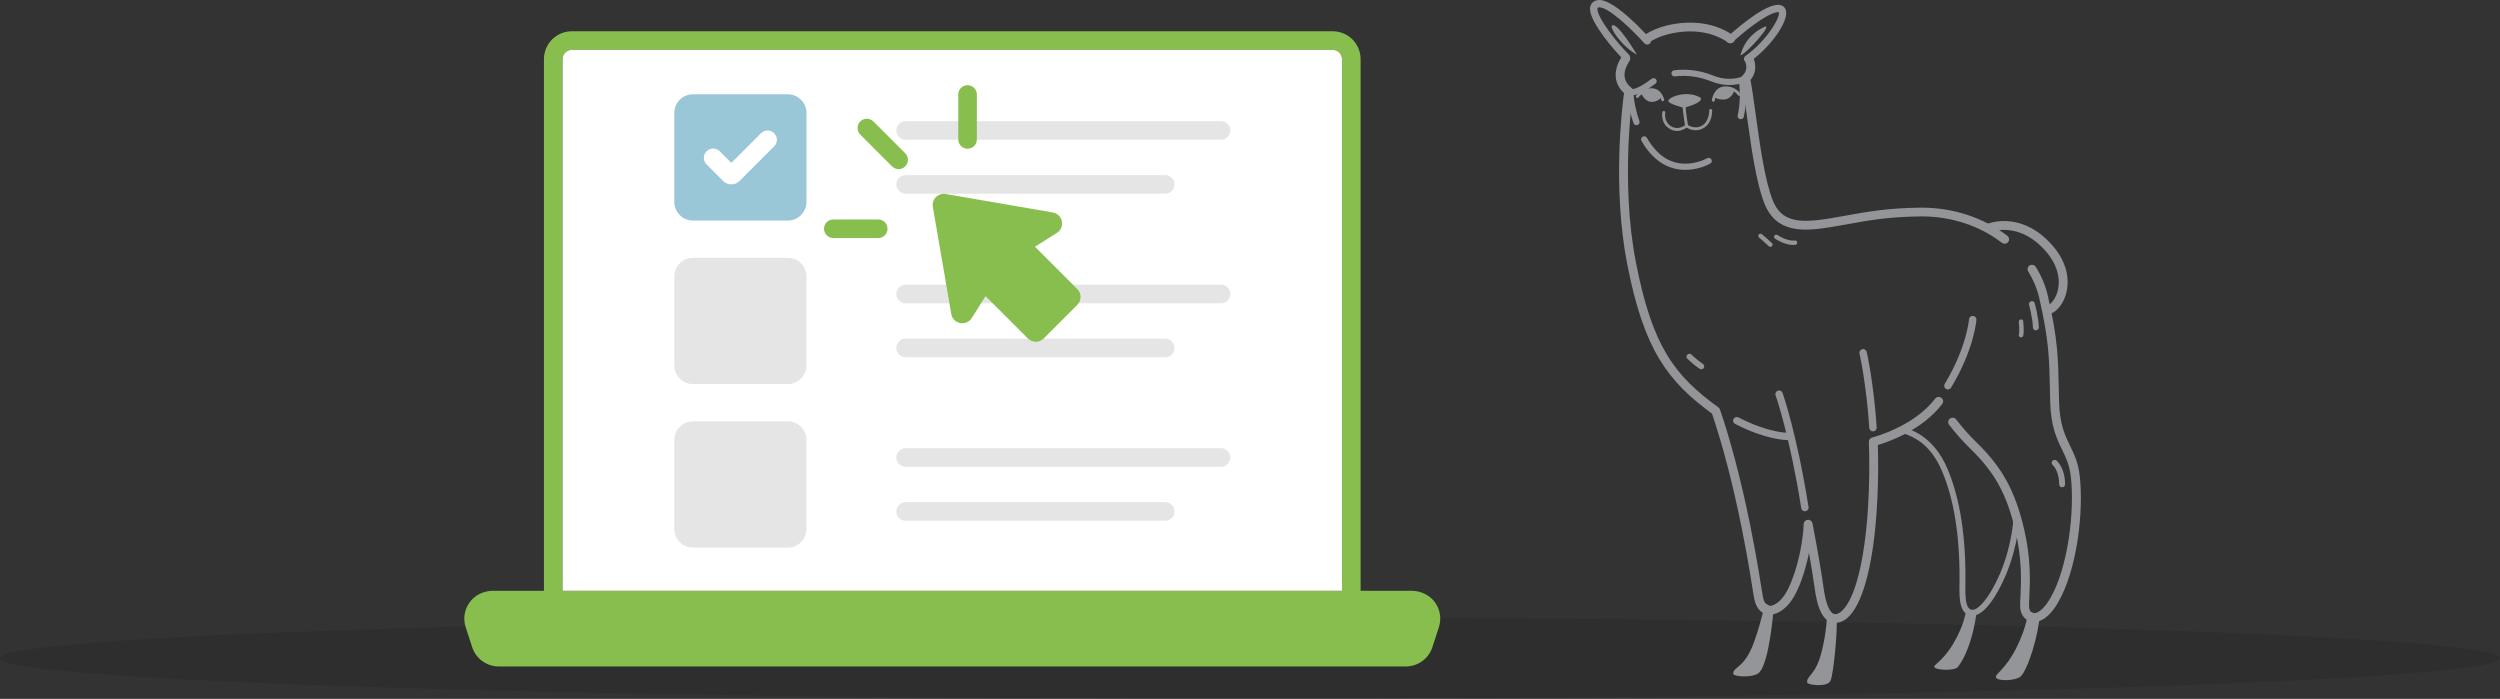 <svg xmlns="http://www.w3.org/2000/svg" id="Layer_2" data-name="Layer 2" viewBox="0 0 2151.16 601.34"><rect x="0" y="0" width="2151.16" height="601.34" fill="#333333" stroke="none"/><defs><style>      .cls-1 {        fill: #88be4e;      }      .cls-1, .cls-2, .cls-3, .cls-4, .cls-5, .cls-6 {        stroke-width: 0px;      }      .cls-2 {        fill: #000;        opacity: .1;      }      .cls-3 {        fill: #9ac7d8;      }      .cls-4 {        fill: #939598;      }      .cls-5 {        fill: #fff;      }      .cls-6 {        fill: #e5e5e5;      }    </style></defs><g id="Layer_1-2" data-name="Layer 1"><g><path class="cls-2" d="M1075.58,531.29c594.02,0,1075.58,15.68,1075.58,35.03s-481.56,35.02-1075.58,35.02S0,585.66,0,566.32s481.56-35.03,1075.58-35.03"></path><path class="cls-1" d="M1222.87,534.83l-5.57,17.1c-1.08,3.31-4.14,5.53-7.61,5.53H429.13c-3.48,0-6.53-2.22-7.61-5.53l-5.58-17.1c-.81-2.47-.39-5.08,1.13-7.18,1.52-2.1,3.89-3.3,6.48-3.3h791.7c2.59,0,4.95,1.2,6.48,3.3,1.52,2.1,1.94,4.71,1.13,7.18M484.06,50.91c0-4.42,3.58-8,8-8h654.69c4.42,0,8.01,3.58,8.01,8v457.43H484.06V50.91ZM1235.02,518.73c-4.6-6.66-12.41-10.38-20.51-10.38h-43.76V50.91c0-13.26-10.75-24.01-24.01-24.01H492.06c-13.26,0-24.01,10.75-24.01,24.01v457.43h-43.76c-8.1,0-15.9,3.72-20.5,10.37-4.3,6.21-5.42,13.86-3.06,21.07l5.57,17.11c3.22,9.88,12.44,16.57,22.83,16.57h780.55c10.39,0,19.61-6.69,22.83-16.57l5.57-17.11c2.35-7.21,1.24-14.85-3.06-21.06"></path><path class="cls-5" d="M484.06,50.91c0-4.42,3.58-8,8-8h654.7c4.42,0,8,3.58,8,8v457.43H484.06V50.91Z"></path><path class="cls-1" d="M1213.29,565.66H432.74c-6.93,0-13.08-4.46-15.22-11.05l-5.57-17.1c-3.38-10.35,4.33-20.97,15.21-20.97h791.7c10.87,0,18.58,10.62,15.21,20.97l-5.58,17.1c-2.14,6.59-8.29,11.05-15.21,11.05"></path><path class="cls-6" d="M1050.62,120.25h-271.36c-4.42,0-8-3.58-8-8s3.58-8.01,8-8.01h271.36c4.42,0,8,3.58,8,8.01s-3.58,8-8,8"></path><path class="cls-6" d="M1002.61,166.68h-223.34c-4.42,0-8.01-3.58-8.01-8s3.58-8.01,8.01-8.01h223.34c4.42,0,8,3.58,8,8.01s-3.58,8-8,8"></path><path class="cls-3" d="M677.93,189.77h-81.72c-8.83,0-16.01-7.18-16.01-16.01v-76.62c0-8.83,7.18-16,16.01-16h81.72c8.83,0,16.01,7.18,16.01,16v76.62c0,8.83-7.18,16.01-16.01,16.01"></path><path class="cls-5" d="M629.3,158.63c-2.58,0-5.15-.98-7.11-2.94l-14.21-14.21c-3.13-3.13-3.13-8.2,0-11.32,3.12-3.13,8.19-3.13,11.31,0l10.01,10,25.53-25.52c3.12-3.13,8.19-3.13,11.31,0,3.13,3.12,3.13,8.19,0,11.31l-29.74,29.74c-1.96,1.96-4.53,2.94-7.11,2.94"></path><path class="cls-6" d="M1050.62,260.96h-271.36c-4.42,0-8-3.58-8-8s3.58-8.01,8-8.01h271.36c4.42,0,8,3.58,8,8.01s-3.58,8-8,8"></path><path class="cls-6" d="M1002.61,307.39h-223.34c-4.42,0-8.01-3.58-8.01-8s3.58-8.01,8.01-8.01h223.34c4.42,0,8,3.58,8,8.01s-3.58,8-8,8"></path><path class="cls-6" d="M677.93,330.48h-81.72c-8.83,0-16.01-7.18-16.01-16.01v-76.62c0-8.83,7.18-16,16.01-16h81.72c8.83,0,16.01,7.18,16.01,16v76.62c0,8.83-7.18,16.01-16.01,16.01"></path><path class="cls-6" d="M1050.62,401.67h-271.36c-4.42,0-8-3.58-8-8s3.58-8.01,8-8.01h271.36c4.42,0,8,3.58,8,8.01s-3.58,8-8,8"></path><path class="cls-6" d="M1002.61,448.1h-223.34c-4.42,0-8.01-3.58-8.01-8s3.58-8.01,8.01-8.01h223.34c4.42,0,8,3.58,8,8.01s-3.58,8-8,8"></path><path class="cls-6" d="M677.93,471.19h-81.72c-8.83,0-16.01-7.18-16.01-16.01v-76.62c0-8.83,7.18-16,16.01-16h81.72c8.83,0,16.01,7.18,16.01,16v76.62c0,8.83-7.18,16.01-16.01,16.01"></path><path class="cls-1" d="M873.59,217.98c-2.07-2.07-3.08-4.94-2.75-7.85.32-2.91,1.93-5.49,4.41-7.06l11.55-7.31M852.32,248.07h0s0,0,0,0M845.84,235.11c.36-.04.72-.06,1.08-.06M891.26,294.08c-2.46,0-4.92-.94-6.79-2.81l-36.43-36.42-11.92,18.84c-2.14,3.39-6.07,5.07-9.99,4.28-3.93-.78-6.91-3.84-7.59-7.78l-15.88-92.15c-.53-3.08.47-6.22,2.67-8.43,2.21-2.2,5.35-3.2,8.43-2.67l92.15,15.89c3.95.68,7,3.66,7.78,7.59s-.9,7.85-4.28,9.99l-18.85,11.93,36.43,36.42c3.74,3.74,3.74,9.84,0,13.58l-28.94,28.94c-1.87,1.87-4.33,2.81-6.79,2.81"></path><path class="cls-1" d="M773.24,145.52c-2.05,0-4.1-.78-5.66-2.34l-27.35-27.36c-3.13-3.12-3.13-8.19,0-11.31,3.13-3.13,8.19-3.13,11.32,0l27.35,27.35c3.12,3.12,3.12,8.19,0,11.32-1.56,1.56-3.61,2.34-5.66,2.34"></path><path class="cls-1" d="M755.7,204.84h-38.68c-4.42,0-8-3.58-8-8s3.58-8.01,8-8.01h38.68c4.42,0,8,3.58,8,8.01s-3.58,8-8,8"></path><path class="cls-1" d="M832.55,127.99c-4.42,0-8-3.58-8-8v-38.68c0-4.42,3.58-8.01,8-8.01s8,3.58,8,8.01v38.68c0,4.42-3.58,8-8,8"></path><path class="cls-4" d="M1691.42,525.49c.64-.97-.99,12.44-11.15,29.1-9.59,15.72-17.4,17.39-15.62,19.72,1.78,2.33,17.29,3.22,20.17-.56,11.09-14.53,15.44-40.88,15.82-46.76l-9.22-1.49Z"></path><path class="cls-4" d="M1572,527.98s.36,13.67-4.7,33.4c-5.2,20.31-13.01,19.72-12.26,26.01.23,1.95,17.1,4.25,19.96-1.48,2.86-5.73,6.26-45.27,5.36-53.17l-8.36-4.76Z"></path><path class="cls-4" d="M1518.73,518.94s-2.83,14.92-9.45,33.57c-8.15,22.95-18.46,21.2-17.85,27.27.27,2.7,18.31,3.77,22.71-1.47,8.27-9.81,11.62-50.11,12.05-54.78l-7.46-4.6Z"></path><path class="cls-4" d="M1745.29,525.99s-1.2,13.55-10.39,31.68c-9.77,19.26-18.79,22.43-17.41,25.32,1.69,3.54,17.07,2.59,20.87-.63,6.6-5.59,15.92-36.75,16.7-53.24l-9.77-3.12Z"></path><path class="cls-4" d="M1697.35,529.78c-.32,0-.65-.02-.97-.06-9.95-1.14-10.56-13.38-10.34-25.82.72-40.36-4.35-73.54-15.05-98.65-10.3-24.14-25.58-29.63-32.11-31.98-1.99-.72-3.08-1.11-3.79-2.02-.86-1.1-.64-2.68.48-3.53,1-.75,2.37-.67,3.27.15.32.15,1.1.43,1.79.68,6.53,2.35,23.89,8.58,35.06,34.75,10.98,25.75,16.18,59.63,15.45,100.69-.27,14.6,1.32,20.21,5.84,20.73,4.91.6,15-10.18,23.98-31.21,11.05-25.9,11.71-49.65,11.71-49.89.03-1.38,1.13-2.51,2.61-2.46,1.41.03,2.52,1.18,2.49,2.57-.02,1.01-.69,24.95-12.11,51.73-7.16,16.79-18.25,34.3-28.3,34.3"></path><path class="cls-4" d="M1762.81,270.42c-1.54,0-2.98-.92-3.57-2.42-.75-1.94.22-4.13,2.2-4.87,3.34-1.27,7.7-6.18,9.38-13.96,1.52-7.06,1.71-21.23-14.1-36.84-21.98-21.69-43.97-12.71-44.2-12.61-1.93.82-4.18-.06-5.02-1.97-.84-1.91.06-4.13,2-4.96,1.09-.46,27.01-11.06,52.61,14.21,18.37,18.12,18.02,35.18,16.18,43.73-2,9.32-7.54,16.95-14.11,19.44-.45.17-.91.25-1.37.25"></path><path class="cls-4" d="M1750.22,535.17c-1.16,0-2.13-.16-2.86-.35-5.39-1.39-9.05-6.6-9.1-12.98-.03-2.49.11-5.42.28-8.82.6-12.56,1.5-31.55-4.47-56.69-7.47-31.44-17.68-49.91-39.02-70.62-6.32-6.13-12.35-12.94-17.92-20.23-1.27-1.66-.93-4.03.75-5.28,1.69-1.26,4.09-.92,5.35.74,5.35,7,11.12,13.53,17.17,19.4,22.22,21.55,33.37,41.68,41.11,74.27,6.21,26.17,5.28,45.79,4.66,58.77-.16,3.28-.29,6.12-.27,8.4.03,2.92,1.39,5.23,3.39,5.74,3.01.79,8.73-2.11,14.94-12.83,15.34-26.47,21.08-75.09,17.61-104.97-1.12-9.68-4.2-16.01-7.45-22.71-4.61-9.47-9.82-20.2-10.28-41.58l-.15-7.27c-.62-30.3-.93-45.51-9.35-82.08-1.79-7.74-4.96-15.32-9.42-22.52-1.1-1.78-.53-4.1,1.28-5.18,1.8-1.08,4.15-.53,5.25,1.25,4.89,7.91,8.37,16.24,10.34,24.79,8.6,37.31,8.91,52.78,9.54,83.59l.15,7.26c.43,19.74,5.06,29.27,9.54,38.48,3.39,6.97,6.89,14.17,8.16,25.11,3.69,31.75-2.24,81.41-18.56,109.57-8.18,14.12-15.98,16.74-20.65,16.74"></path><path class="cls-4" d="M1579.24,535.96c-2.34,0-4.55-.66-6.5-1.96-5.63-3.74-9.22-12.64-11.31-28.04-1.25-9.22-3.13-20.42-4.87-30.22-3.05,15.12-8.12,30.61-14.52,40.25-5.96,8.98-14.37,13.95-21.44,12.65-3.2-.58-8.88-3.03-11-12.79-.44-2-1-5.52-1.85-10.85-2.28-14.32-6.53-40.97-14.68-76.87-9.28-40.9-18.06-66.81-19.96-72.24-37.85-27.71-58.5-54.38-72.97-128.74-12.76-65.58-4.45-134.31-2.72-147.08-8.92-8.13-9.61-19.83-1.71-31.7,1.15-1.74,3.52-2.23,5.29-1.08,1.76,1.14,2.26,3.48,1.1,5.22-4.34,6.53-7.56,15.84,1.76,23.07,1.08.84,1.62,2.19,1.41,3.53-.12.75-11.45,75.63,2.37,146.61,14.2,72.96,33.37,97.46,70.94,124.78.61.44,1.07,1.05,1.33,1.76.1.27,10.06,27.71,20.61,74.21,8.2,36.14,12.48,62.94,14.78,77.35.8,5.02,1.38,8.64,1.77,10.44.63,2.88,1.99,6.42,4.92,6.96,3.3.6,9.04-2.42,13.65-9.36,8.24-12.43,15.58-39.79,16.37-60.98.07-1.91,1.59-3.47,3.52-3.62,1.93-.16,3.68,1.15,4.05,3.04.06.32,6.45,32.85,9.41,54.66,2.15,15.87,5.54,21.15,8,22.79.72.48,1.79.96,3.72.47,2.62-.67,16.07-6.7,23.53-59.8,6-42.7,3.85-87.69,3.83-88.14-.09-1.8,1.12-3.41,2.89-3.84.36-.09,35.52-9.03,54.17-33.42,1.27-1.66,3.66-2,5.35-.74,1.68,1.26,2.02,3.62.75,5.28-17.18,22.48-46.02,32.56-55.41,35.36.36,10.89,1.18,49.55-4.02,86.53-5.51,39.2-15.87,62.67-29.18,66.07-1.15.3-2.29.44-3.39.44"></path><path class="cls-4" d="M1489.04,37.18c-.75,0-1.52-.22-2.19-.69-13.5-9.32-31.63-11.87-51.09-7.17-5.83,1.41-11.41,3.77-16.59,7.03-1.78,1.12-4.14.6-5.28-1.15-1.13-1.76-.61-4.09,1.17-5.21,5.88-3.7,12.24-6.39,18.88-7.99,21.61-5.23,41.95-2.28,57.28,8.32,1.73,1.19,2.15,3.54.94,5.25-.74,1.05-1.93,1.61-3.13,1.61"></path><path class="cls-4" d="M1724.91,209.68c-.82,0-1.64-.26-2.34-.79-19.54-14.97-44.58-23.06-70.59-22.67-27.34.37-44.01,3.39-61.65,6.59-5.01.91-10.2,1.85-15.64,2.72-23.04,3.7-46.37,5.15-56.52-20.56-7.13-18.07-11.27-48.1-14.92-74.6-1.69-12.24-3.28-23.81-4.92-32-.27-1.36.23-2.77,1.33-3.65.46-.4,4.77-4.33,2.24-11.32-.7-1.97.33-4.12,2.32-4.82,1.99-.7,4.17.32,4.89,2.28,3.22,8.91-.5,15.13-2.89,17.97,1.55,8.23,3.05,19.08,4.63,30.53,3.41,24.79,7.67,55.65,14.47,72.88,7.36,18.65,22.61,19.96,48.17,15.86,5.36-.86,10.51-1.8,15.48-2.7,17.97-3.25,34.94-6.33,62.93-6.71.58,0,1.15-.01,1.73-.01,27.08,0,53.17,8.58,73.65,24.27,1.67,1.28,1.97,3.65.67,5.29-.75.96-1.88,1.46-3.02,1.46"></path><path class="cls-4" d="M1450.09,146.15c-15.34,0-28.25-8.5-37.64-24.93-.74-1.28-.27-2.9,1.02-3.62,1.29-.72,2.93-.27,3.67,1.01,9.8,17.13,23.07,24.41,39.48,21.67,4.46-.75,8.62-2.14,12.34-4.14,1.31-.7,2.94-.22,3.65,1.07.71,1.29.23,2.9-1.09,3.6-4.24,2.27-8.95,3.86-14,4.71-2.54.43-5.02.63-7.44.63"></path><path class="cls-4" d="M1408.13,107.75c-1.12,0-2.16-.69-2.54-1.79-3-8.58-7.04-25.41-4.42-28.4.63-.72,1.72-1.1,2.67-.93,1.05.19,5.44.15,17.38-8.86,1.19-.89,2.87-.67,3.77.5.9,1.17.67,2.83-.51,3.72-8.09,6.1-14.29,9.36-18.81,9.91.2,3.69,1.49,12.27,5,22.31.49,1.38-.26,2.9-1.66,3.38-.29.1-.59.15-.88.15"></path><path class="cls-4" d="M1497.85,102.54c-.19,0-.39-.02-.58-.06-1.45-.32-2.37-1.74-2.05-3.17,2.51-11.17,1.88-22.01,1.35-27.09-4.62,1.07-13.6,2.07-24.25-2.22-10.09-4.07-21.14-5.59-31.09-4.25-1.49.17-2.84-.82-3.03-2.28-.2-1.45.84-2.79,2.31-2.99,10.87-1.45,22.9.18,33.85,4.6,13.09,5.28,23.35,1.28,23.46,1.24.76-.3,1.62-.25,2.33.14.72.39,1.22,1.08,1.35,1.87.11.64,2.66,15.85-1,32.13-.28,1.24-1.39,2.08-2.63,2.08"></path><path class="cls-4" d="M1449.01,92.84s-13.95-3.55-13.51-6.07c.58-3.29,15.46-9.4,27.34-2.98,0,0,5.81,3.34-13.84,9.05"></path><path class="cls-4" d="M1451.23,109.52c-.61,0-1.14-.43-1.25-1.04-.1-.51-2.21-12.53-2.28-20.1,0-.69.56-1.26,1.26-1.27h.01c.7,0,1.27.56,1.28,1.25.06,7.36,2.22,19.56,2.24,19.69.12.68-.34,1.33-1.03,1.45-.08.01-.15.02-.22.02"></path><path class="cls-4" d="M1443.07,112.68c-1.97,0-4.14-.49-6.41-1.85-8.01-4.8-6.34-13.93-6.27-14.31.13-.68.81-1.12,1.48-1,.69.13,1.15.79,1.02,1.47-.06.32-1.39,7.8,5.09,11.69,6.6,3.96,12.31-1.28,12.37-1.33.45-.43,1.15-.46,1.66-.08.25.18,6.09,4.52,12.5.82,6.5-3.74,6.2-12.9,6.2-12.99-.03-.69.52-1.28,1.22-1.31.71,0,1.29.51,1.33,1.2.02.44.38,10.76-7.47,15.28-6.44,3.71-12.35.87-14.5-.44-1.38,1.02-4.42,2.85-8.23,2.85"></path><path class="cls-4" d="M1408.54,47.08s-16.84-28.49-21.46-25.13c-2.4,1.74,8.23,17.86,21.46,25.13"></path><path class="cls-4" d="M1497.61,47.71s2.72-16.24,20.41-24.5c8.63-4.03-14.41,22.29-20.41,24.5"></path><path class="cls-4" d="M1676.09,335.1c-.55,0-1.11-.14-1.62-.44-1.51-.89-2.01-2.82-1.11-4.31,19.02-31.62,20.89-55.4,20.91-55.63.12-1.73,1.67-3.04,3.39-2.92,1.76.12,3.08,1.62,2.96,3.35-.07,1.03-1.99,25.52-21.78,58.41-.6.99-1.65,1.54-2.74,1.54"></path><path class="cls-4" d="M1611.64,371.2c-1.66,0-3.06-1.28-3.17-2.94-2.51-37.86-8.36-63.79-8.43-64.04-.39-1.69.69-3.38,2.41-3.76,1.7-.38,3.42.69,3.81,2.38.06.26,6.03,26.66,8.57,65.01.11,1.73-1.22,3.23-2.98,3.34-.07,0-.14,0-.21,0"></path><path class="cls-4" d="M1553.05,439.92c-1.54,0-2.89-1.11-3.14-2.66-10.03-63.09-21.96-96.77-22.08-97.1-.59-1.64.28-3.43,1.94-4.01,1.65-.58,3.48.27,4.06,1.92.12.34,12.24,34.56,22.36,98.22.27,1.71-.91,3.32-2.65,3.59-.16.03-.33.04-.49.04"></path><path class="cls-4" d="M1539.07,378.72c-3.8,0-20.63-.82-46.1-13.96-1.55-.8-2.16-2.7-1.35-4.24.81-1.54,2.73-2.13,4.3-1.33,26.93,13.9,43.46,13.25,43.61,13.23,1.8-.14,3.25,1.24,3.35,2.98.09,1.74-1.26,3.22-3.02,3.3-.08,0-.34.02-.79.02"></path><path class="cls-4" d="M1474.24,87.47c-.06,0-.13,0-.18-.01-.7-.1-1.18-.74-1.08-1.43.06-.4,1.53-9.82,9.26-11.42,7.75-1.61,13.39,3.16,15.28,5.9.39.58.24,1.36-.34,1.75-.58.39-1.37.23-1.77-.34-1.55-2.26-6.19-6.19-12.65-4.85-5.97,1.23-7.25,9.24-7.26,9.33-.09.62-.63,1.07-1.26,1.07"></path><path class="cls-4" d="M1430.69,87.1c-.58,0-1.1-.39-1.24-.98-.07-.3-1.8-7.35-7.94-7.64-7.35-.37-11.57,5.26-11.61,5.32-.41.56-1.21.69-1.78.27-.56-.41-.69-1.19-.28-1.75.2-.28,5.09-6.83,13.8-6.34,8.09.38,10.21,9.22,10.3,9.59.15.68-.27,1.35-.96,1.5-.1.02-.19.03-.29.03"></path><path class="cls-4" d="M1475.37,83.69s2.33,2.04,7.67,1.99c5.34-.04,9-5.11,8.98-8.08,0,0-7.84-4.19-12.76-.12-3.91,3.24-3.89,6.21-3.89,6.21"></path><path class="cls-4" d="M1429.51,83.56c-1.05,2.71-11.77,9.33-17.43-3.51,0,0,6.62-4.48,11.81-2.39,4.34,1.74,5.77,5.51,5.61,5.9"></path><path class="cls-4" d="M1503.78,53.81c-.99,0-1.96-.46-2.59-1.31-1.03-1.41-.7-3.37.72-4.38,18.81-13.37,30.65-34.28,28.63-37.7,0,.03-.15,0-.44,0-.18,0-.42,0-.73.04-10.12,1.25-31.32,19.12-38.64,25.9-1.28,1.19-3.29,1.12-4.5-.14-1.21-1.26-1.14-3.25.14-4.44,2.85-2.64,28.2-25.83,42.2-27.56,5.44-.67,7.35,2.52,7.91,3.92,3.55,8.93-12.02,31.67-30.85,45.06-.56.41-1.21.6-1.86.6"></path><path class="cls-4" d="M1399.34,52.32c-.81,0-1.61-.3-2.23-.9-7.49-7.27-29.17-32.2-28.96-43.94.05-2.81,1.26-4.49,2.27-5.4,1.14-1.03,3.16-2.24,6.32-2.06,13.84.76,40.08,29.86,43.03,33.18,1.15,1.3,1.02,3.29-.3,4.43-1.32,1.14-3.34,1.01-4.49-.29-10.45-11.76-30.17-30.59-38.59-31.04-1.1-.04-1.52.29-1.67.43-.11.1-.2.44-.2.88-.14,7.86,17.69,30.26,27.06,39.34,1.25,1.22,1.27,3.21.04,4.45-.62.62-1.45.94-2.27.94"></path><path class="cls-4" d="M1751.77,284.25c-1.41,0-2.54-1.12-2.54-2.51,0-7.12-3.28-19.34-3.31-19.46-.37-1.34.44-2.72,1.8-3.08,1.37-.36,2.75.44,3.12,1.78.15.53,3.48,12.98,3.48,20.77,0,1.39-1.14,2.51-2.54,2.51"></path><path class="cls-4" d="M1739.03,290.33c-.15,0-.31-.02-.46-.06-1.03-.25-1.65-1.28-1.39-2.28.63-2.49.18-8.85-.05-11.09-.11-1.04.66-1.96,1.71-2.07,1.1-.1,1.99.66,2.09,1.69.1.89.86,8.81-.04,12.38-.22.86-1,1.43-1.85,1.43"></path><path class="cls-4" d="M1543.03,210.79c-7.71,0-15.36-5.22-15.7-5.45-.86-.6-1.07-1.77-.47-2.63.6-.86,1.8-1.05,2.66-.46.08.05,8.01,5.46,14.83,4.69,1.09-.11,2,.63,2.11,1.67.11,1.03-.64,1.97-1.69,2.08-.58.06-1.16.1-1.74.1"></path><path class="cls-4" d="M1523.33,212.39c-.49,0-.98-.18-1.35-.55-2.47-2.44-8.32-7.39-8.38-7.44-.81-.68-.9-1.87-.21-2.66.69-.79,1.89-.88,2.69-.21.25.21,6.03,5.11,8.6,7.65.74.74.74,1.93,0,2.66-.37.37-.86.55-1.35.55"></path><path class="cls-4" d="M1463.88,317.77c-.49,0-.98-.14-1.41-.43-5.24-3.45-10.36-8.48-10.58-8.69-1-.98-1-2.57,0-3.55,1-.98,2.61-.99,3.6,0,.04.04,4.99,4.89,9.8,8.06,1.17.77,1.48,2.33.7,3.48-.49.73-1.29,1.12-2.12,1.12"></path><path class="cls-4" d="M1774.37,419.28c-1.41,0-2.54-1.12-2.54-2.51,0-11.71-5.35-16.44-5.58-16.64-1.05-.91-1.18-2.49-.27-3.54.91-1.05,2.49-1.19,3.57-.3.3.25,7.37,6.26,7.37,20.47,0,1.39-1.14,2.51-2.54,2.51"></path></g></g></svg>